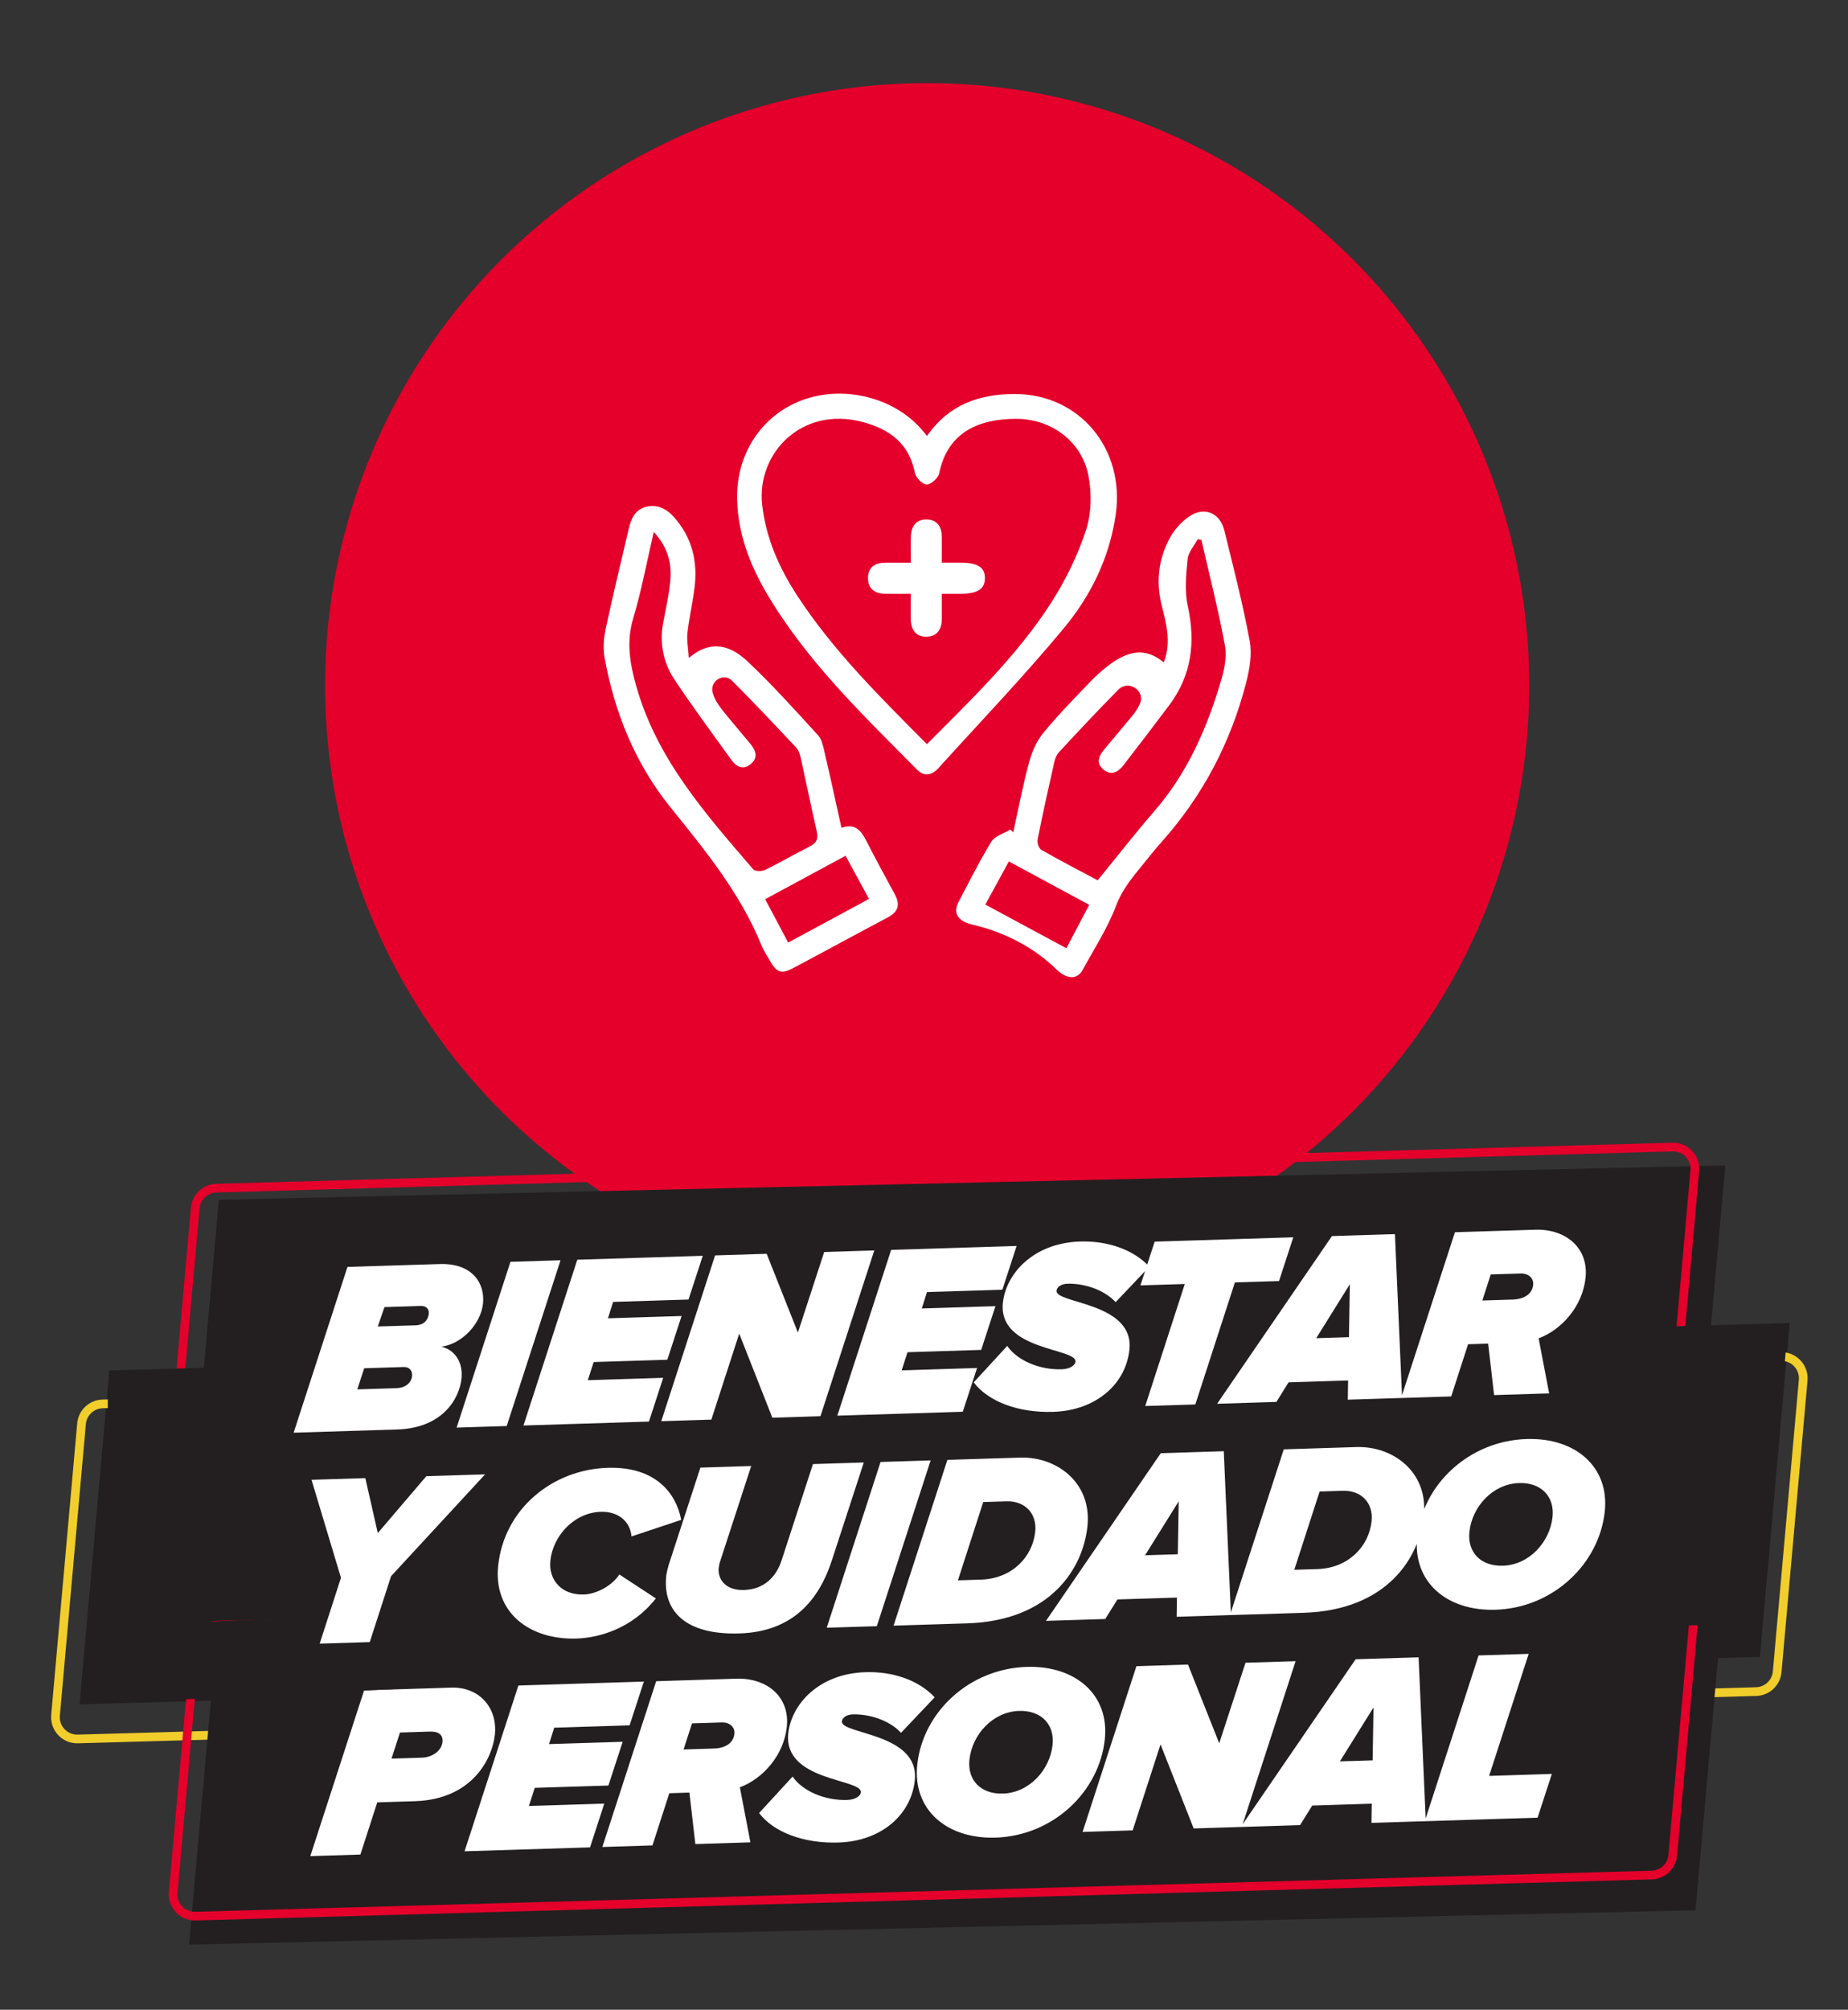 <svg width="425" height="462" viewBox="0 0 425 462" fill="none" xmlns="http://www.w3.org/2000/svg">
<rect x="0" y="0" width="425" height="462" fill="#333333" stroke="none"/>
<circle cx="213.23" cy="157.566" r="138.461" fill="#E4002B"/>
<path d="M158.435 151.247C163.724 146.757 168.249 148.581 171.948 152.072C177.619 157.421 182.855 163.24 188.118 169.006C189.03 170.004 189.334 171.672 189.664 173.087C190.984 178.741 192.208 184.411 193.519 190.299C196.646 189.205 198.026 190.924 199.207 193.234C201.318 197.368 203.532 201.458 205.764 205.54C207.058 207.911 206.641 209.587 204.183 210.889C196.932 214.719 189.742 218.661 182.49 222.509C179.677 224.002 178.617 223.603 177.011 220.78C176.377 219.66 175.639 218.583 175.161 217.402C170.298 205.375 162.213 195.536 154.18 185.575C146.087 175.554 141.345 163.847 139.044 151.203C138.653 149.041 138.853 146.644 139.313 144.473C140.946 136.84 142.813 129.259 144.576 121.651C145.114 119.341 145.965 117.231 148.492 116.536C151.063 115.833 153.225 116.919 154.884 118.751C159.148 123.432 160.52 129.059 159.712 135.242C159.269 138.664 158.488 142.05 158.097 145.481C157.906 147.165 158.27 148.919 158.418 151.255L158.435 151.247ZM150.351 122.303C148.709 129.337 147.52 135.824 145.635 142.102C144.003 147.539 144.845 152.515 146.33 157.751C151.071 174.52 162.274 187.103 173.233 199.852C173.659 200.338 175.222 200.338 175.96 199.982C179.416 198.297 182.742 196.326 186.19 194.607C187.805 193.799 188.231 192.826 187.831 191.081C186.546 185.497 185.408 179.878 184.166 174.286C183.975 173.443 183.689 172.488 183.133 171.889C178.27 166.704 173.39 161.529 168.37 156.492C168.361 156.483 168.344 156.466 168.335 156.457C166.373 154.529 163.116 156.648 163.915 159.28C164.323 160.634 165.035 161.85 165.939 162.996C168.084 165.706 170.367 168.32 172.565 170.986C173.824 172.514 174.423 174.19 172.634 175.666C170.984 177.03 169.377 176.318 168.283 174.798C163.802 168.589 159.243 162.441 155.014 156.058C152.513 152.28 151.653 147.652 152.504 143.205C153.103 140.105 153.79 136.996 154.128 133.861C154.571 129.745 153.729 125.959 150.351 122.285V122.303ZM175.969 206.712C177.766 210.09 179.442 213.251 181.266 216.681C187.666 213.225 193.693 209.969 199.85 206.643C197.966 203.178 196.246 200.025 194.457 196.725C188.109 200.156 182.143 203.377 175.977 206.712H175.969Z" fill="white"/>
<path d="M267.646 152.305C269.496 147.459 268.115 143.1 267.09 138.862C265.813 133.565 266.473 128.606 268.888 123.934C269.93 121.919 271.632 119.983 273.508 118.715C276.947 116.379 280.55 117.873 281.549 121.876C283.642 130.317 285.804 138.749 287.393 147.286C287.967 150.36 287.393 153.833 286.586 156.934C283.06 170.655 276.634 182.899 267.177 193.511C265.266 195.647 263.512 197.923 261.697 200.146C259.674 202.629 257.859 205.07 256.652 208.248C254.715 213.38 251.65 218.096 248.992 222.959C247.672 225.373 245.206 225.052 242.905 222.803C237.599 217.636 230.886 214.257 223.678 212.564C219.979 211.696 219.189 209.69 220.465 207.293C222.931 202.673 225.241 197.949 227.986 193.494C228.802 192.165 230.86 191.601 232.354 190.689C232.571 190.906 232.797 191.132 233.014 191.349C234.212 185.965 235.237 180.528 236.678 175.205C237.321 172.826 238.406 170.351 239.952 168.466C243.374 164.315 247.143 160.451 250.886 156.569C251.433 155.996 252.006 155.44 252.596 154.91C257.338 150.69 262.244 147.72 267.655 152.296L267.646 152.305ZM276.295 124.09L275.444 123.969C274.637 125.48 273.282 126.947 273.125 128.528C272.778 132.097 272.405 135.857 273.16 139.296C274.984 147.616 274.072 155.197 268.914 162.092C265.423 166.755 261.88 171.375 258.319 175.978C257.095 177.55 255.488 178.366 253.743 176.881C251.945 175.353 252.753 173.711 253.994 172.218C256.148 169.638 258.336 167.085 260.464 164.48C261.176 163.603 261.749 162.7 262.149 161.788C263.486 158.783 259.561 156.195 257.234 158.514L257.19 158.558C252.518 163.247 248.011 168.101 243.504 172.956C242.94 173.564 242.618 174.484 242.436 175.318C241.107 181.197 239.796 187.085 238.624 192.999C238.476 193.728 238.919 195.039 239.501 195.369C243.686 197.766 247.976 199.981 252.44 202.369C256.843 196.976 261.029 191.601 265.483 186.46C273.039 177.749 277.546 167.502 280.768 156.621C281.532 154.024 282.192 151.072 281.723 148.493C280.22 140.304 278.145 132.219 276.295 124.099V124.09ZM226.605 207.944C232.944 211.357 238.997 214.613 245.241 217.983C247.012 214.613 248.697 211.418 250.495 208.005C244.207 204.618 238.189 201.362 232.015 198.035C230.165 201.422 228.515 204.444 226.605 207.953V207.944Z" fill="white"/>
<path d="M213.203 100.209C218.196 93.001 225.222 90.578 233.376 90.578C248.234 90.561 258.742 103.144 256.597 118.237C255.19 128.145 250.9 136.899 244.691 144.376C235.486 155.465 225.491 165.895 215.808 176.585C214.332 178.209 212.595 178.635 210.91 176.933C198.388 164.297 185.492 151.966 176.347 136.439C172.431 129.795 169.739 122.709 169.522 114.911C169.235 104.472 175.088 95.563 184.302 92.063C193.829 88.442 205.517 91.273 211.978 98.75C212.3 99.123 212.604 99.505 213.194 100.209H213.203ZM213.168 171.071C223.381 160.798 233.715 150.915 241.513 138.914C244.917 133.677 247.766 127.885 249.728 121.962C251.022 118.037 251.109 113.278 250.284 109.188C248.695 101.355 241.635 96.231 233.584 96.275C225.734 96.309 217.988 98.923 215.99 108.832C215.773 109.9 214.097 111.385 213.107 111.376C212.161 111.376 210.606 109.787 210.398 108.684C209.087 101.911 204.545 98.654 198.396 97.013C184.293 93.244 173.925 104.351 175.288 116.1C176.182 123.786 179.187 130.551 183.321 136.89C191.597 149.569 202.296 160.138 213.159 171.053L213.168 171.071Z" fill="white"/>
<path d="M209.47 129.345C209.47 127.052 209.427 125.194 209.479 123.335C209.54 121.043 210.651 119.419 213.013 119.41C215.358 119.402 216.548 120.939 216.591 123.266C216.626 125.124 216.591 126.991 216.591 129.336C218.241 129.336 219.578 129.336 220.907 129.336C224.876 129.345 226.569 130.448 226.508 132.983C226.448 135.476 224.789 136.492 220.759 136.509C219.578 136.509 218.406 136.509 216.6 136.509C216.6 138.498 216.582 140.313 216.6 142.128C216.626 144.551 215.627 146.314 213.091 146.366C210.538 146.418 209.479 144.664 209.444 142.249C209.418 140.487 209.444 138.724 209.444 136.501C207.308 136.501 205.467 136.518 203.626 136.501C201.185 136.466 199.57 135.38 199.622 132.792C199.674 130.343 201.272 129.371 203.574 129.353C205.336 129.345 207.108 129.353 209.444 129.353L209.47 129.345Z" fill="white"/>
<path d="M389.934 344.664L43.482 352.564L50.329 275.81L396.781 267.91L389.934 344.664Z" fill="#231F20"/>
<path d="M384.648 263.689C387.547 263.608 389.885 265.994 389.787 268.854L389.77 269.132L384.695 326.012C384.47 328.537 382.391 330.494 379.856 330.565L44.951 340.012H44.673C41.812 339.937 39.572 337.458 39.83 334.569L44.904 277.689C45.13 275.164 47.209 273.207 49.743 273.136L384.648 263.689Z" stroke="#E4002B" stroke-width="2"/>
<path d="M404.749 380.894L18.297 391.794L25.144 315.041L411.596 304.141L404.749 380.894Z" fill="#231F20"/>
<path d="M409.57 311.846C412.469 311.764 414.807 314.15 414.709 317.01L414.691 317.288L408.713 384.312C408.488 386.838 406.407 388.795 403.873 388.866L17.893 399.753C14.994 399.835 12.655 397.448 12.754 394.589L12.771 394.311L18.75 327.287C18.975 324.762 21.055 322.804 23.59 322.732L409.57 311.846Z" stroke="#F1CE2C" stroke-width="2"/>
<path d="M24.789 331.528V319.551L410.896 308.297L409.848 319.957L24.789 331.528Z" fill="#231F20"/>
<path d="M91.425 328.603L67.53 329.351L79.909 291.243L101.066 290.58C108.765 290.339 111.557 295.115 111.078 299.655C110.569 304.478 106.053 309.03 101.506 309.568C105.105 310.474 106.468 313.711 106.133 316.888C105.605 321.882 101.462 328.289 91.425 328.603ZM95.544 304.665C97.711 304.598 98.482 303.216 98.608 302.025C98.715 301.003 98.121 300.174 96.752 300.216L88.426 300.477L86.875 304.937L95.544 304.665ZM91.234 319.108C93.173 319.047 94.598 317.928 94.766 316.34C94.898 315.091 94.138 314.21 92.826 314.251L83.759 314.535L82.166 319.392L91.234 319.108ZM116.532 327.817L105.013 328.178L117.391 290.069L128.911 289.709L116.532 327.817ZM149.242 326.793L120.386 327.696L132.764 289.588L161.62 288.684L158.342 298.74L141.005 299.283L139.812 303.053L156.749 302.523L153.471 312.578L136.533 313.109L135.184 317.279L152.52 316.737L149.242 326.793ZM188.688 325.557L177.624 325.904L170.002 306.575L163.596 326.343L152.076 326.704L164.455 288.595L176.316 288.224L183.5 306.322L189.547 287.81L201.066 287.449L188.688 325.557ZM221.422 324.532L192.566 325.436L204.944 287.328L233.8 286.424L230.522 296.48L213.185 297.023L211.992 300.793L228.929 300.262L225.651 310.318L208.713 310.849L207.364 315.019L224.7 314.476L221.422 324.532ZM242.205 324.56C234.107 324.814 227.227 322.145 223.936 317.78L231.642 309.395C233.906 312.718 239.015 314.933 244.148 314.772C246.315 314.704 247.272 313.713 247.344 313.032C247.679 309.854 229.476 310.538 230.644 299.473C231.338 292.891 237.55 285.741 248.385 285.402C254.601 285.207 260.59 287.168 264.315 291.18L256.576 299.34C253.769 296.317 249.078 294.994 245.485 295.106C244.002 295.153 243.075 295.861 242.985 296.712C242.668 299.719 260.898 299.318 259.742 310.268C258.904 318.212 252.014 324.253 242.205 324.56ZM274.897 322.858L263.378 323.218L272.478 295.166L262.27 295.486L265.548 285.43L297.426 284.431L294.148 294.487L283.997 294.805L274.897 322.858ZM322.454 321.368L309.965 321.759L310.033 317.346L296.346 317.775L293.541 322.274L279.911 322.701L306.318 284.153L320.803 283.699L322.454 321.368ZM310.231 307.387L310.436 295.221L302.704 307.622L310.231 307.387ZM356.269 320.309L343.609 320.706L342.243 308.873L337.624 309.017L333.743 321.015L322.223 321.376L334.602 283.267L353.079 282.689C359.979 282.473 365.38 286.771 364.643 293.75C363.936 300.446 359 305.746 353.853 307.661L356.269 320.309ZM347.746 298.747L347.917 298.742C350.426 298.663 352.365 297.528 352.592 295.372C352.76 293.783 351.454 292.693 349.686 292.748L342.843 292.962L340.902 298.961L347.746 298.747Z" fill="white"/>
<path d="M389.934 439.137L43.482 447.037L50.329 370.283L396.781 362.383L389.934 439.137Z" fill="#231F20"/>
<path d="M384.648 364.162C387.547 364.08 389.885 366.467 389.787 369.326L389.77 369.604L384.695 426.484C384.47 429.01 382.391 430.967 379.856 431.038L44.951 440.484H44.673C41.812 440.409 39.572 437.93 39.83 435.042L44.904 378.162C45.13 375.637 47.209 373.68 49.743 373.608L384.648 364.162Z" stroke="#E4002B" stroke-width="2"/>
<path d="M82.88 426.327L71.361 426.688L83.739 388.58L103.813 387.951C110.2 387.751 114.463 392.594 113.81 398.779C113.229 404.283 108.603 413.645 95.43 414.058L86.761 414.329L82.88 426.327ZM90.04 404.274L97.054 404.054C99.164 403.988 101.52 402.67 101.754 400.457C101.933 398.755 100.82 397.998 98.881 398.059L91.98 398.275L90.04 404.274ZM135.694 424.673L106.838 425.577L119.217 387.469L148.073 386.565L144.794 396.621L127.458 397.164L126.264 400.934L143.201 400.403L139.923 410.459L122.986 410.99L121.636 415.16L138.972 414.617L135.694 424.673ZM172.574 423.518L159.914 423.915L158.549 412.081L153.929 412.226L150.048 424.224L138.529 424.584L150.907 386.476L169.384 385.898C176.284 385.681 181.685 389.98 180.948 396.959C180.241 403.654 175.305 408.955 170.158 410.87L172.574 423.518ZM164.051 401.956L164.222 401.95C166.731 401.872 168.67 400.737 168.898 398.581C169.065 396.992 167.759 395.902 165.992 395.957L159.148 396.171L157.208 402.17L164.051 401.956ZM192.846 423.562C184.748 423.816 177.868 421.147 174.577 416.782L182.283 408.397C184.547 411.72 189.656 413.935 194.789 413.774C196.956 413.706 197.913 412.715 197.985 412.034C198.32 408.857 180.116 409.54 181.285 398.475C181.979 391.894 188.191 384.743 199.026 384.404C205.242 384.209 211.23 386.171 214.956 390.182L207.217 398.342C204.41 395.319 199.719 393.996 196.126 394.109C194.643 394.155 193.716 394.863 193.626 395.714C193.308 398.721 211.539 398.32 210.383 409.271C209.545 417.214 202.655 423.255 192.846 423.562ZM228.96 422.431C217.669 422.785 209.864 415.96 210.948 405.69C212.224 393.604 222.886 383.6 236.116 383.186C247.35 382.834 255.162 389.602 254.084 399.815C252.808 411.901 242.191 422.017 228.96 422.431ZM230.654 412.312C236.699 412.122 241.458 406.884 242.069 401.096C242.56 396.443 239.498 393.146 234.365 393.307C228.321 393.496 223.561 398.735 222.95 404.522C222.459 409.175 225.521 412.472 230.654 412.312ZM285.582 419.979L274.519 420.326L266.897 400.997L260.49 420.765L248.971 421.126L261.349 383.018L273.211 382.646L280.394 400.744L286.441 382.232L297.961 381.871L285.582 419.979ZM327.897 418.654L315.408 419.045L315.476 414.632L301.789 415.061L298.984 419.56L285.354 419.987L311.761 381.439L326.246 380.985L327.897 418.654ZM315.675 404.673L315.879 392.507L308.147 404.908L315.675 404.673ZM353.614 417.849L327.667 418.661L340.045 380.553L351.564 380.192L342.464 408.245L356.892 407.793L353.614 417.849Z" fill="white"/>
<path d="M40.768 390.723V373.12L399.654 356.867V373.12L40.768 390.723Z" fill="#231F20"/>
<path d="M85.038 377.478L73.519 377.839L78.414 362.699L71.64 340.177L84.015 339.789L86.888 352.424L98.044 339.35L111.56 338.927L89.933 362.338L85.038 377.478ZM132.582 376.668C121.689 377.009 113.443 370.594 114.569 359.927C115.953 346.82 127.077 337.819 139.737 337.422C150.857 337.074 155.535 343.374 156.662 349.39L145.233 353.198C144.92 349.701 142.15 347.413 138.158 347.538C131.999 347.731 127.171 353.085 126.571 358.759C126.116 363.071 129.029 366.713 134.275 366.548C137.24 366.455 140.866 364.419 142.435 361.938L150.834 367.443C145.382 374.401 137.771 376.505 132.582 376.668ZM170.064 375.494C157.632 375.883 152.363 370.336 153.22 362.222C153.267 361.769 153.582 360.401 153.756 359.83L161.072 337.376L172.762 337.01L165.534 359.179C165.447 359.464 165.336 359.977 165.276 360.544C165.076 362.982 166.784 365.643 171.118 365.508C175.794 365.361 178.552 362.391 179.734 358.734L186.962 336.565L198.653 336.199L191.343 358.597C188.383 367.795 182.325 375.11 170.064 375.494ZM201.649 373.826L190.13 374.187L202.508 336.079L214.028 335.718L201.649 373.826ZM222.44 373.175L205.503 373.705L217.881 335.597L234.59 335.074C243.03 334.81 251.148 340.833 250.087 350.876C249.075 360.465 241.715 372.571 222.44 373.175ZM225.376 363.13L225.604 363.123C232.79 362.898 237.468 357.888 238.079 352.1C238.504 348.072 235.874 344.987 231.426 345.126L226.122 345.292L220.301 363.289L225.376 363.13ZM283.092 371.276L270.603 371.667L270.671 367.254L256.985 367.682L254.179 372.181L240.55 372.608L266.957 334.06L281.442 333.607L283.092 371.276ZM270.87 357.294L271.074 345.129L263.342 357.53L270.87 357.294ZM299.799 370.753L282.862 371.283L295.24 333.175L311.949 332.651C320.39 332.387 328.507 338.41 327.447 348.453C326.434 358.042 319.074 370.149 299.799 370.753ZM302.735 360.707L302.963 360.7C310.149 360.475 314.827 355.465 315.438 349.678C315.863 345.649 313.233 342.564 308.785 342.704L303.482 342.87L297.66 360.866L302.735 360.707ZM343.942 370.049C332.651 370.402 324.845 363.578 325.93 353.308C327.206 341.222 337.868 331.218 351.098 330.803C362.332 330.452 370.144 337.219 369.066 347.433C367.79 359.518 357.173 369.634 343.942 370.049ZM345.636 359.929C351.681 359.74 356.44 354.501 357.051 348.714C357.542 344.061 354.48 340.764 349.347 340.925C343.302 341.114 338.543 346.353 337.932 352.14C337.441 356.793 340.503 360.09 345.636 359.929Z" fill="white"/>
</svg>
